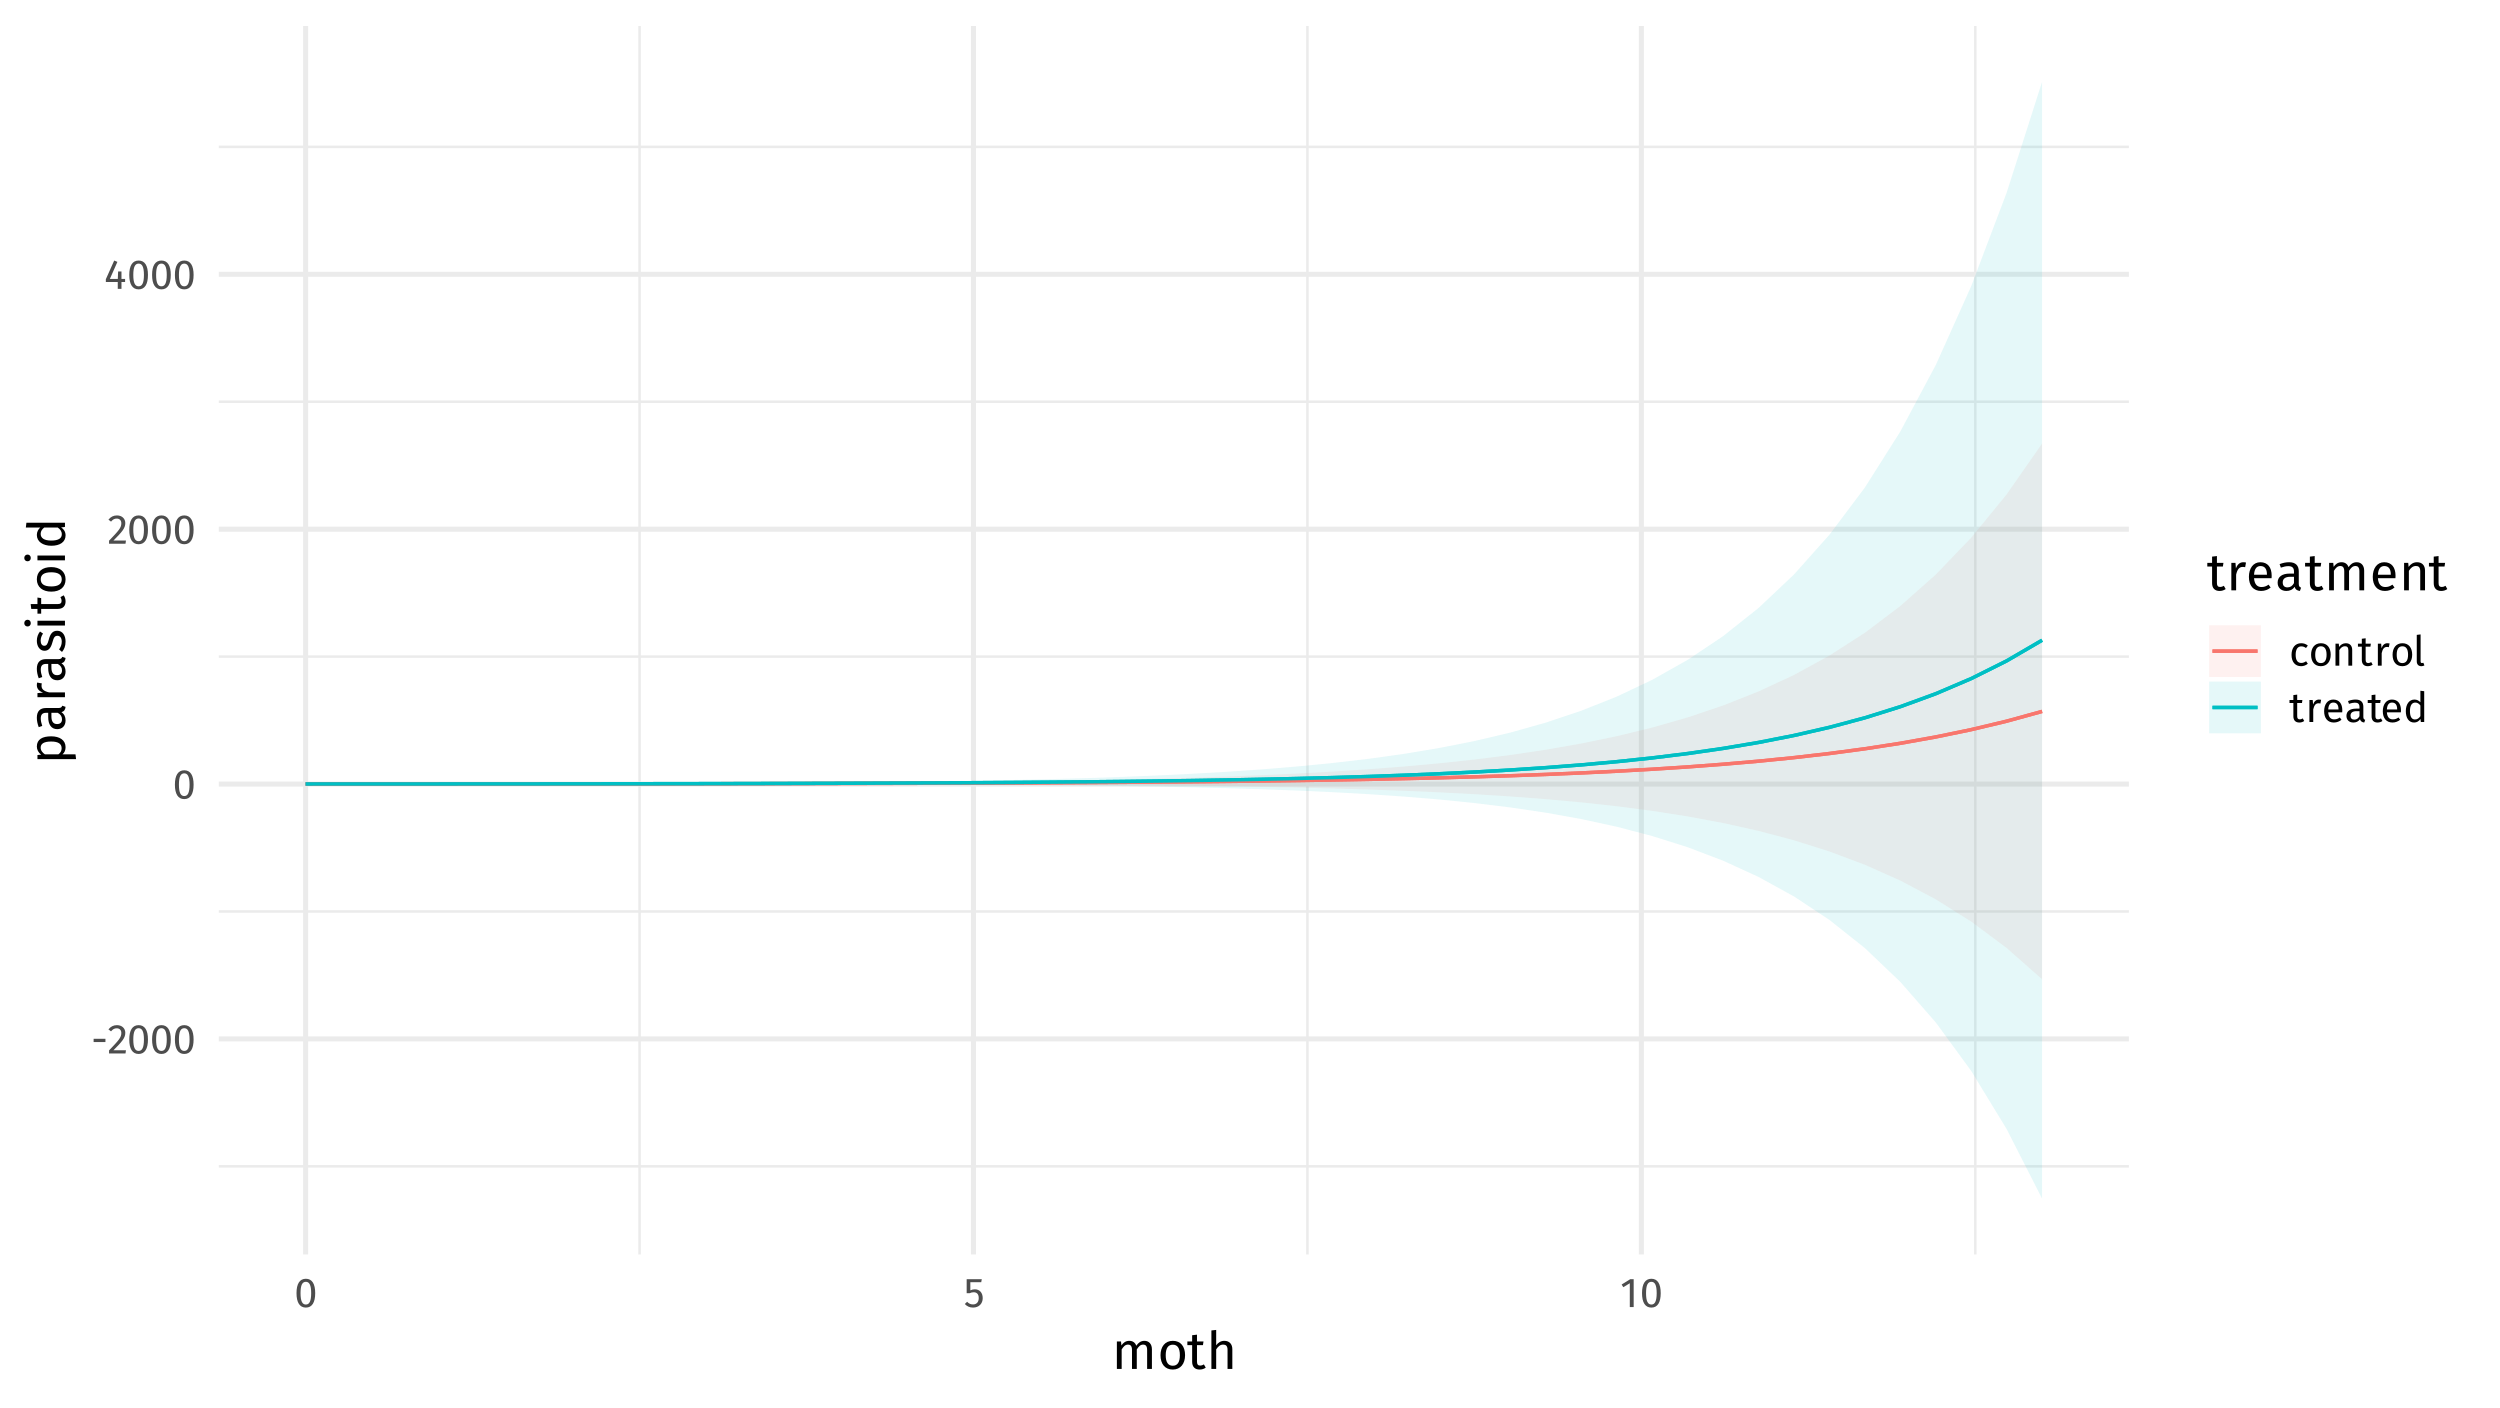 <?xml version="1.0" encoding="UTF-8"?>
<svg xmlns="http://www.w3.org/2000/svg" xmlns:xlink="http://www.w3.org/1999/xlink" width="767" height="432" viewBox="0 0 767 432">
<defs>
<g>
<g id="glyph-0-0">
<path d="M 6.953 -13.438 L 1.578 -13.438 L 1.578 4.484 L 6.953 4.484 Z M 6.25 -12.766 L 6.25 3.812 L 2.281 3.812 L 2.281 -12.766 Z M 4.141 -5.766 C 3.641 -5.766 2.953 -5.625 2.953 -5.266 C 2.953 -5.109 3.078 -4.984 3.266 -4.984 C 3.312 -4.984 3.359 -4.984 3.422 -5.016 C 3.641 -5.125 3.828 -5.156 4.094 -5.156 C 4.734 -5.156 4.875 -4.766 4.875 -4.281 C 4.875 -3.594 4.625 -3.344 3.719 -3.281 L 3.719 -2.219 C 3.719 -2.016 3.859 -1.906 4.031 -1.906 C 4.188 -1.906 4.344 -2.016 4.344 -2.219 L 4.344 -2.797 C 5.203 -2.922 5.562 -3.406 5.562 -4.297 C 5.562 -5.062 5.25 -5.766 4.141 -5.766 Z M 4.031 -1.531 C 3.781 -1.531 3.578 -1.344 3.578 -1.094 C 3.578 -0.812 3.781 -0.609 4.031 -0.609 C 4.281 -0.609 4.484 -0.812 4.484 -1.094 C 4.484 -1.344 4.281 -1.531 4.031 -1.531 Z M 4.031 -1.531 "/>
</g>
<g id="glyph-0-1">
<path d="M 0.766 -3.5 L 4.391 -3.5 L 4.391 -4.5 L 0.766 -4.5 Z M 0.766 -3.5 "/>
</g>
<g id="glyph-0-2">
<path d="M 2.922 -8.688 C 1.844 -8.688 1.016 -8.25 0.312 -7.391 L 1.109 -6.781 C 1.656 -7.438 2.141 -7.719 2.859 -7.719 C 3.688 -7.719 4.266 -7.188 4.266 -6.297 C 4.266 -4.906 3.516 -4.078 0.5 -0.938 L 0.5 0 L 5.547 0 L 5.688 -0.984 L 1.844 -0.984 C 4.469 -3.609 5.484 -4.75 5.484 -6.344 C 5.484 -7.672 4.484 -8.688 2.922 -8.688 Z M 2.922 -8.688 "/>
</g>
<g id="glyph-0-3">
<path d="M 3.578 -8.688 C 1.656 -8.688 0.703 -7.109 0.703 -4.281 C 0.703 -1.438 1.656 0.156 3.578 0.156 C 5.484 0.156 6.438 -1.438 6.438 -4.281 C 6.438 -7.109 5.484 -8.688 3.578 -8.688 Z M 3.578 -7.75 C 4.625 -7.75 5.203 -6.781 5.203 -4.281 C 5.203 -1.75 4.625 -0.781 3.578 -0.781 C 2.5 -0.781 1.938 -1.75 1.938 -4.281 C 1.938 -6.781 2.5 -7.75 3.578 -7.75 Z M 3.578 -7.75 "/>
</g>
<g id="glyph-0-4">
<path d="M 6.422 -3.047 L 5.312 -3.047 L 5.312 -5.344 L 4.281 -5.344 L 4.188 -3.047 L 1.75 -3.047 L 4.062 -8.281 L 3.078 -8.688 L 0.516 -2.953 L 0.516 -2.109 L 4.172 -2.109 L 4.172 0 L 5.312 0 L 5.312 -2.109 L 6.422 -2.109 Z M 6.422 -3.047 "/>
</g>
<g id="glyph-0-5">
<path d="M 5.547 -8.562 L 0.906 -8.562 L 0.906 -4.25 L 1.828 -4.25 C 2.234 -4.438 2.578 -4.547 3.047 -4.547 C 3.922 -4.547 4.609 -4.078 4.609 -2.766 C 4.609 -1.516 3.922 -0.812 2.859 -0.812 C 2.109 -0.812 1.562 -1.078 1.047 -1.625 L 0.328 -0.938 C 1 -0.25 1.781 0.156 2.859 0.156 C 4.641 0.156 5.828 -1.031 5.828 -2.734 C 5.828 -4.438 4.844 -5.453 3.406 -5.453 C 2.938 -5.453 2.484 -5.344 2.031 -5.125 L 2.031 -7.641 L 5.375 -7.641 Z M 5.547 -8.562 "/>
</g>
<g id="glyph-0-6">
<path d="M 4.141 -8.562 L 3.094 -8.562 L 0.453 -6.922 L 0.953 -6.094 L 2.953 -7.312 L 2.953 0 L 4.141 0 Z M 4.141 -8.562 "/>
</g>
<g id="glyph-0-7">
<path d="M 3.672 -6.891 C 1.844 -6.891 0.734 -5.469 0.734 -3.312 C 0.734 -1.141 1.859 0.156 3.672 0.156 C 4.453 0.156 5.125 -0.109 5.734 -0.594 L 5.203 -1.359 C 4.688 -1.031 4.281 -0.844 3.719 -0.844 C 2.656 -0.844 2 -1.578 2 -3.344 C 2 -5.094 2.656 -5.922 3.719 -5.922 C 4.281 -5.922 4.703 -5.766 5.172 -5.422 L 5.734 -6.172 C 5.109 -6.688 4.469 -6.891 3.672 -6.891 Z M 3.672 -6.891 "/>
</g>
<g id="glyph-0-8">
<path d="M 3.75 -6.891 C 1.828 -6.891 0.734 -5.453 0.734 -3.359 C 0.734 -1.234 1.812 0.156 3.734 0.156 C 5.641 0.156 6.75 -1.297 6.75 -3.375 C 6.75 -5.516 5.672 -6.891 3.75 -6.891 Z M 3.75 -5.953 C 4.859 -5.953 5.484 -5.125 5.484 -3.375 C 5.484 -1.609 4.859 -0.797 3.734 -0.797 C 2.609 -0.797 2 -1.609 2 -3.359 C 2 -5.125 2.625 -5.953 3.75 -5.953 Z M 3.75 -5.953 "/>
</g>
<g id="glyph-0-9">
<path d="M 4.391 -6.891 C 3.5 -6.891 2.797 -6.438 2.328 -5.75 L 2.234 -6.75 L 1.219 -6.75 L 1.219 0 L 2.391 0 L 2.391 -4.781 C 2.844 -5.5 3.359 -5.969 4.109 -5.969 C 4.766 -5.969 5.172 -5.688 5.172 -4.672 L 5.172 0 L 6.344 0 L 6.344 -4.844 C 6.344 -6.109 5.625 -6.891 4.391 -6.891 Z M 4.391 -6.891 "/>
</g>
<g id="glyph-0-10">
<path d="M 4.172 -1.109 C 3.844 -0.906 3.578 -0.812 3.281 -0.812 C 2.688 -0.812 2.469 -1.141 2.469 -1.812 L 2.469 -5.828 L 3.938 -5.828 L 4.062 -6.75 L 2.469 -6.75 L 2.469 -8.406 L 1.297 -8.266 L 1.297 -6.75 L 0.109 -6.75 L 0.109 -5.828 L 1.297 -5.828 L 1.297 -1.766 C 1.297 -0.516 1.969 0.156 3.109 0.156 C 3.688 0.156 4.172 0 4.625 -0.312 Z M 4.172 -1.109 "/>
</g>
<g id="glyph-0-11">
<path d="M 4.141 -6.891 C 3.328 -6.891 2.703 -6.391 2.344 -5.375 L 2.234 -6.75 L 1.219 -6.75 L 1.219 0 L 2.391 0 L 2.391 -3.859 C 2.672 -5.141 3.156 -5.75 4 -5.75 C 4.25 -5.75 4.391 -5.719 4.594 -5.672 L 4.812 -6.828 C 4.609 -6.875 4.359 -6.891 4.141 -6.891 Z M 4.141 -6.891 "/>
</g>
<g id="glyph-0-12">
<path d="M 2.562 0.156 C 2.906 0.156 3.234 0.062 3.5 -0.078 L 3.188 -0.891 C 3.062 -0.844 2.922 -0.812 2.75 -0.812 C 2.438 -0.812 2.328 -1 2.328 -1.359 L 2.328 -9.594 L 1.156 -9.453 L 1.156 -1.328 C 1.156 -0.375 1.703 0.156 2.562 0.156 Z M 2.562 0.156 "/>
</g>
<g id="glyph-0-13">
<path d="M 6.312 -3.578 C 6.312 -5.625 5.344 -6.891 3.531 -6.891 C 1.797 -6.891 0.734 -5.406 0.734 -3.297 C 0.734 -1.172 1.828 0.156 3.719 0.156 C 4.641 0.156 5.406 -0.172 6.062 -0.688 L 5.547 -1.391 C 4.969 -0.984 4.469 -0.812 3.797 -0.812 C 2.828 -0.812 2.094 -1.406 1.984 -2.969 L 6.281 -2.969 C 6.297 -3.125 6.312 -3.344 6.312 -3.578 Z M 5.141 -3.844 L 1.984 -3.844 C 2.078 -5.344 2.656 -5.969 3.562 -5.969 C 4.625 -5.969 5.141 -5.234 5.141 -3.922 Z M 5.141 -3.844 "/>
</g>
<g id="glyph-0-14">
<path d="M 5.766 -1.578 L 5.766 -4.656 C 5.766 -6.062 5.016 -6.891 3.391 -6.891 C 2.641 -6.891 1.891 -6.75 1.062 -6.438 L 1.359 -5.578 C 2.047 -5.812 2.672 -5.938 3.172 -5.938 C 4.109 -5.938 4.578 -5.578 4.578 -4.609 L 4.578 -4.109 L 3.547 -4.109 C 1.656 -4.109 0.578 -3.328 0.578 -1.875 C 0.578 -0.672 1.375 0.156 2.719 0.156 C 3.547 0.156 4.266 -0.156 4.734 -0.859 C 4.938 -0.188 5.375 0.078 6.047 0.156 L 6.328 -0.672 C 5.969 -0.797 5.766 -0.984 5.766 -1.578 Z M 3 -0.734 C 2.234 -0.734 1.828 -1.156 1.828 -1.938 C 1.828 -2.859 2.453 -3.328 3.703 -3.328 L 4.578 -3.328 L 4.578 -1.781 C 4.203 -1.078 3.688 -0.734 3 -0.734 Z M 3 -0.734 "/>
</g>
<g id="glyph-0-15">
<path d="M 5.266 -9.594 L 5.266 -6.062 C 4.812 -6.547 4.234 -6.891 3.438 -6.891 C 1.797 -6.891 0.797 -5.406 0.797 -3.344 C 0.797 -1.234 1.703 0.156 3.344 0.156 C 4.172 0.156 4.844 -0.25 5.281 -0.938 L 5.406 0 L 6.438 0 L 6.438 -9.453 Z M 3.594 -0.781 C 2.625 -0.781 2.062 -1.594 2.062 -3.359 C 2.062 -5.125 2.688 -5.969 3.703 -5.969 C 4.359 -5.969 4.844 -5.625 5.266 -5.078 L 5.266 -1.781 C 4.812 -1.156 4.344 -0.781 3.594 -0.781 Z M 3.594 -0.781 "/>
</g>
<g id="glyph-1-0">
<path d="M 8.688 -16.797 L 1.969 -16.797 L 1.969 5.594 L 8.688 5.594 Z M 7.828 -15.969 L 7.828 4.766 L 2.844 4.766 L 2.844 -15.969 Z M 5.188 -7.219 C 4.562 -7.219 3.703 -7.031 3.703 -6.594 C 3.703 -6.391 3.844 -6.219 4.078 -6.219 C 4.141 -6.219 4.203 -6.234 4.281 -6.266 C 4.562 -6.406 4.781 -6.453 5.125 -6.453 C 5.922 -6.453 6.094 -5.969 6.094 -5.344 C 6.094 -4.5 5.797 -4.172 4.641 -4.109 L 4.641 -2.766 C 4.641 -2.531 4.828 -2.391 5.047 -2.391 C 5.234 -2.391 5.438 -2.531 5.438 -2.766 L 5.438 -3.484 C 6.516 -3.641 6.953 -4.25 6.953 -5.375 C 6.953 -6.344 6.562 -7.219 5.188 -7.219 Z M 5.047 -1.922 C 4.719 -1.922 4.484 -1.688 4.484 -1.359 C 4.484 -1.031 4.719 -0.766 5.047 -0.766 C 5.359 -0.766 5.594 -1.031 5.594 -1.359 C 5.594 -1.688 5.359 -1.922 5.047 -1.922 Z M 5.047 -1.922 "/>
</g>
<g id="glyph-1-1">
<path d="M 9.984 -8.625 C 8.844 -8.625 8.078 -8.016 7.469 -7.109 C 7.156 -8.062 6.391 -8.625 5.344 -8.625 C 4.234 -8.625 3.469 -8.047 2.906 -7.203 L 2.781 -8.438 L 1.516 -8.438 L 1.516 0 L 2.984 0 L 2.984 -5.984 C 3.547 -6.875 4.062 -7.469 4.969 -7.469 C 5.609 -7.469 6.156 -7.109 6.156 -5.844 L 6.156 0 L 7.625 0 L 7.625 -5.984 C 8.203 -6.875 8.703 -7.469 9.609 -7.469 C 10.25 -7.469 10.797 -7.109 10.797 -5.844 L 10.797 0 L 12.266 0 L 12.266 -6.047 C 12.266 -7.625 11.359 -8.625 9.984 -8.625 Z M 9.984 -8.625 "/>
</g>
<g id="glyph-1-2">
<path d="M 4.688 -8.625 C 2.281 -8.625 0.906 -6.812 0.906 -4.203 C 0.906 -1.531 2.266 0.188 4.672 0.188 C 7.062 0.188 8.438 -1.609 8.438 -4.219 C 8.438 -6.891 7.094 -8.625 4.688 -8.625 Z M 4.688 -7.438 C 6.078 -7.438 6.844 -6.422 6.844 -4.219 C 6.844 -2.016 6.078 -0.984 4.672 -0.984 C 3.266 -0.984 2.5 -2.016 2.5 -4.203 C 2.5 -6.422 3.281 -7.438 4.688 -7.438 Z M 4.688 -7.438 "/>
</g>
<g id="glyph-1-3">
<path d="M 5.219 -1.391 C 4.797 -1.141 4.469 -1.031 4.094 -1.031 C 3.359 -1.031 3.094 -1.422 3.094 -2.266 L 3.094 -7.297 L 4.922 -7.297 L 5.094 -8.438 L 3.094 -8.438 L 3.094 -10.516 L 1.609 -10.344 L 1.609 -8.438 L 0.141 -8.438 L 0.141 -7.297 L 1.609 -7.297 L 1.609 -2.203 C 1.609 -0.641 2.469 0.188 3.891 0.188 C 4.609 0.188 5.219 0 5.781 -0.391 Z M 5.219 -1.391 "/>
</g>
<g id="glyph-1-4">
<path d="M 5.484 -8.625 C 4.438 -8.625 3.594 -8.094 2.984 -7.266 L 2.984 -11.969 L 1.516 -11.812 L 1.516 0 L 2.984 0 L 2.984 -6 C 3.547 -6.875 4.203 -7.469 5.125 -7.469 C 5.922 -7.469 6.469 -7.109 6.469 -5.844 L 6.469 0 L 7.938 0 L 7.938 -6.047 C 7.938 -7.625 7.031 -8.625 5.484 -8.625 Z M 5.484 -8.625 "/>
</g>
<g id="glyph-1-5">
<path d="M 5.188 -8.625 C 4.156 -8.625 3.375 -7.984 2.922 -6.719 L 2.781 -8.438 L 1.516 -8.438 L 1.516 0 L 2.984 0 L 2.984 -4.812 C 3.344 -6.438 3.953 -7.188 5.016 -7.188 C 5.312 -7.188 5.484 -7.156 5.75 -7.094 L 6.016 -8.531 C 5.766 -8.594 5.453 -8.625 5.188 -8.625 Z M 5.188 -8.625 "/>
</g>
<g id="glyph-1-6">
<path d="M 7.891 -4.469 C 7.891 -7.047 6.688 -8.625 4.422 -8.625 C 2.234 -8.625 0.906 -6.75 0.906 -4.125 C 0.906 -1.453 2.281 0.188 4.641 0.188 C 5.812 0.188 6.75 -0.203 7.578 -0.859 L 6.938 -1.75 C 6.203 -1.234 5.578 -1.016 4.75 -1.016 C 3.531 -1.016 2.625 -1.766 2.484 -3.719 L 7.859 -3.719 C 7.875 -3.906 7.891 -4.172 7.891 -4.469 Z M 6.438 -4.797 L 2.484 -4.797 C 2.594 -6.672 3.328 -7.453 4.453 -7.453 C 5.781 -7.453 6.438 -6.547 6.438 -4.891 Z M 6.438 -4.797 "/>
</g>
<g id="glyph-1-7">
<path d="M 7.203 -1.969 L 7.203 -5.828 C 7.203 -7.578 6.266 -8.625 4.234 -8.625 C 3.297 -8.625 2.375 -8.438 1.328 -8.047 L 1.703 -6.969 C 2.562 -7.266 3.344 -7.422 3.969 -7.422 C 5.141 -7.422 5.734 -6.969 5.734 -5.766 L 5.734 -5.141 L 4.438 -5.141 C 2.078 -5.141 0.719 -4.156 0.719 -2.359 C 0.719 -0.844 1.734 0.188 3.406 0.188 C 4.438 0.188 5.328 -0.188 5.922 -1.078 C 6.172 -0.234 6.719 0.094 7.562 0.188 L 7.906 -0.828 C 7.469 -0.984 7.203 -1.234 7.203 -1.969 Z M 3.75 -0.906 C 2.781 -0.906 2.281 -1.438 2.281 -2.438 C 2.281 -3.578 3.078 -4.156 4.625 -4.156 L 5.734 -4.156 L 5.734 -2.219 C 5.25 -1.344 4.609 -0.906 3.75 -0.906 Z M 3.75 -0.906 "/>
</g>
<g id="glyph-1-8">
<path d="M 5.484 -8.625 C 4.391 -8.625 3.484 -8.047 2.906 -7.188 L 2.781 -8.438 L 1.516 -8.438 L 1.516 0 L 2.984 0 L 2.984 -5.984 C 3.547 -6.875 4.188 -7.469 5.141 -7.469 C 5.953 -7.469 6.469 -7.109 6.469 -5.844 L 6.469 0 L 7.938 0 L 7.938 -6.047 C 7.938 -7.641 7.047 -8.625 5.484 -8.625 Z M 5.484 -8.625 "/>
</g>
<g id="glyph-2-0">
<path d="M -16.797 -8.688 L -16.797 -1.969 L 5.594 -1.969 L 5.594 -8.688 Z M -15.969 -7.828 L 4.766 -7.828 L 4.766 -2.844 L -15.969 -2.844 Z M -7.219 -5.188 C -7.219 -4.562 -7.031 -3.703 -6.594 -3.703 C -6.391 -3.703 -6.219 -3.844 -6.219 -4.078 C -6.219 -4.141 -6.234 -4.203 -6.266 -4.281 C -6.406 -4.562 -6.453 -4.781 -6.453 -5.125 C -6.453 -5.922 -5.969 -6.094 -5.344 -6.094 C -4.5 -6.094 -4.172 -5.797 -4.109 -4.641 L -2.766 -4.641 C -2.531 -4.641 -2.391 -4.828 -2.391 -5.047 C -2.391 -5.234 -2.531 -5.438 -2.766 -5.438 L -3.484 -5.438 C -3.641 -6.516 -4.25 -6.953 -5.375 -6.953 C -6.344 -6.953 -7.219 -6.562 -7.219 -5.188 Z M -1.922 -5.047 C -1.922 -4.719 -1.688 -4.484 -1.359 -4.484 C -1.031 -4.484 -0.766 -4.719 -0.766 -5.047 C -0.766 -5.359 -1.031 -5.594 -1.359 -5.594 C -1.688 -5.594 -1.922 -5.359 -1.922 -5.047 Z M -1.922 -5.047 "/>
</g>
<g id="glyph-2-1">
<path d="M -8.625 -5.391 C -8.625 -4.438 -8.156 -3.516 -7.297 -2.891 L -8.438 -2.781 L -8.438 -1.516 L 3.406 -1.516 L 3.234 -2.984 L -0.766 -2.984 C -0.109 -3.531 0.188 -4.281 0.188 -5.203 C 0.188 -7.375 -1.656 -8.516 -4.219 -8.516 C -6.875 -8.516 -8.625 -7.625 -8.625 -5.391 Z M -1.016 -4.844 C -1.016 -4.078 -1.375 -3.422 -2.031 -2.984 L -6.141 -2.984 C -6.812 -3.438 -7.453 -4.125 -7.453 -5.031 C -7.453 -6.281 -6.422 -6.922 -4.219 -6.922 C -2.016 -6.922 -1.016 -6.188 -1.016 -4.844 Z M -1.016 -4.844 "/>
</g>
<g id="glyph-2-2">
<path d="M -1.969 -7.203 L -5.828 -7.203 C -7.578 -7.203 -8.625 -6.266 -8.625 -4.234 C -8.625 -3.297 -8.438 -2.375 -8.047 -1.328 L -6.969 -1.703 C -7.266 -2.562 -7.422 -3.344 -7.422 -3.969 C -7.422 -5.141 -6.969 -5.734 -5.766 -5.734 L -5.141 -5.734 L -5.141 -4.438 C -5.141 -2.078 -4.156 -0.719 -2.359 -0.719 C -0.844 -0.719 0.188 -1.734 0.188 -3.406 C 0.188 -4.438 -0.188 -5.328 -1.078 -5.922 C -0.234 -6.172 0.094 -6.719 0.188 -7.562 L -0.828 -7.906 C -0.984 -7.469 -1.234 -7.203 -1.969 -7.203 Z M -0.906 -3.75 C -0.906 -2.781 -1.438 -2.281 -2.438 -2.281 C -3.578 -2.281 -4.156 -3.078 -4.156 -4.625 L -4.156 -5.734 L -2.219 -5.734 C -1.344 -5.25 -0.906 -4.609 -0.906 -3.75 Z M -0.906 -3.75 "/>
</g>
<g id="glyph-2-3">
<path d="M -8.625 -5.188 C -8.625 -4.156 -7.984 -3.375 -6.719 -2.922 L -8.438 -2.781 L -8.438 -1.516 L 0 -1.516 L 0 -2.984 L -4.812 -2.984 C -6.438 -3.344 -7.188 -3.953 -7.188 -5.016 C -7.188 -5.312 -7.156 -5.484 -7.094 -5.75 L -8.531 -6.016 C -8.594 -5.766 -8.625 -5.453 -8.625 -5.188 Z M -8.625 -5.188 "/>
</g>
<g id="glyph-2-4">
<path d="M -8.625 -3.812 C -8.625 -2.062 -7.641 -0.766 -6.297 -0.766 C -5.125 -0.766 -4.344 -1.484 -3.859 -3.312 C -3.422 -4.938 -3.109 -5.359 -2.266 -5.359 C -1.469 -5.359 -0.984 -4.656 -0.984 -3.547 C -0.984 -2.641 -1.297 -1.859 -1.812 -1.188 L -0.906 -0.406 C -0.266 -1.141 0.188 -2.156 0.188 -3.578 C 0.188 -5.297 -0.609 -6.906 -2.375 -6.906 C -3.844 -6.906 -4.547 -5.891 -4.984 -4.109 C -5.344 -2.75 -5.656 -2.297 -6.359 -2.297 C -7.031 -2.297 -7.453 -2.891 -7.453 -3.859 C -7.453 -4.641 -7.219 -5.297 -6.734 -6.047 L -7.656 -6.672 C -8.266 -5.875 -8.625 -4.984 -8.625 -3.812 Z M -8.625 -3.812 "/>
</g>
<g id="glyph-2-5">
<path d="M -12.484 -2.234 C -12.484 -1.625 -12.047 -1.219 -11.469 -1.219 C -10.906 -1.219 -10.484 -1.625 -10.484 -2.234 C -10.484 -2.859 -10.906 -3.281 -11.469 -3.281 C -12.047 -3.281 -12.484 -2.859 -12.484 -2.234 Z M -8.438 -2.984 L -8.438 -1.516 L 0 -1.516 L 0 -2.984 Z M -8.438 -2.984 "/>
</g>
<g id="glyph-2-6">
<path d="M -1.391 -5.219 C -1.141 -4.797 -1.031 -4.469 -1.031 -4.094 C -1.031 -3.359 -1.422 -3.094 -2.266 -3.094 L -7.297 -3.094 L -7.297 -4.922 L -8.438 -5.094 L -8.438 -3.094 L -10.516 -3.094 L -10.344 -1.609 L -8.438 -1.609 L -8.438 -0.141 L -7.297 -0.141 L -7.297 -1.609 L -2.203 -1.609 C -0.641 -1.609 0.188 -2.469 0.188 -3.891 C 0.188 -4.609 0 -5.219 -0.391 -5.781 Z M -1.391 -5.219 "/>
</g>
<g id="glyph-2-7">
<path d="M -8.625 -4.688 C -8.625 -2.281 -6.812 -0.906 -4.203 -0.906 C -1.531 -0.906 0.188 -2.266 0.188 -4.672 C 0.188 -7.062 -1.609 -8.438 -4.219 -8.438 C -6.891 -8.438 -8.625 -7.094 -8.625 -4.688 Z M -7.438 -4.688 C -7.438 -6.078 -6.422 -6.844 -4.219 -6.844 C -2.016 -6.844 -0.984 -6.078 -0.984 -4.672 C -0.984 -3.266 -2.016 -2.5 -4.203 -2.5 C -6.422 -2.5 -7.438 -3.281 -7.438 -4.688 Z M -7.438 -4.688 "/>
</g>
<g id="glyph-2-8">
<path d="M -12 -6.578 L -7.578 -6.578 C -8.172 -6.016 -8.625 -5.297 -8.625 -4.297 C -8.625 -2.234 -6.75 -0.984 -4.172 -0.984 C -1.547 -0.984 0.188 -2.125 0.188 -4.172 C 0.188 -5.219 -0.312 -6.062 -1.172 -6.609 L 0 -6.75 L 0 -8.047 L -11.828 -8.047 Z M -0.969 -4.5 C -0.969 -3.281 -1.984 -2.578 -4.203 -2.578 C -6.406 -2.578 -7.453 -3.359 -7.453 -4.625 C -7.453 -5.453 -7.031 -6.047 -6.359 -6.578 L -2.219 -6.578 C -1.438 -6.016 -0.969 -5.438 -0.969 -4.5 Z M -0.969 -4.5 "/>
</g>
</g>
<clipPath id="clip-0">
<path clip-rule="nonzero" d="M 67.129 357 L 653.148 357 L 653.148 359 L 67.129 359 Z M 67.129 357 "/>
</clipPath>
<clipPath id="clip-1">
<path clip-rule="nonzero" d="M 67.129 279 L 653.148 279 L 653.148 281 L 67.129 281 Z M 67.129 279 "/>
</clipPath>
<clipPath id="clip-2">
<path clip-rule="nonzero" d="M 67.129 201 L 653.148 201 L 653.148 202 L 67.129 202 Z M 67.129 201 "/>
</clipPath>
<clipPath id="clip-3">
<path clip-rule="nonzero" d="M 67.129 122 L 653.148 122 L 653.148 124 L 67.129 124 Z M 67.129 122 "/>
</clipPath>
<clipPath id="clip-4">
<path clip-rule="nonzero" d="M 67.129 44 L 653.148 44 L 653.148 46 L 67.129 46 Z M 67.129 44 "/>
</clipPath>
<clipPath id="clip-5">
<path clip-rule="nonzero" d="M 195 7.969 L 197 7.969 L 197 384.871 L 195 384.871 Z M 195 7.969 "/>
</clipPath>
<clipPath id="clip-6">
<path clip-rule="nonzero" d="M 400 7.969 L 402 7.969 L 402 384.871 L 400 384.871 Z M 400 7.969 "/>
</clipPath>
<clipPath id="clip-7">
<path clip-rule="nonzero" d="M 605 7.969 L 607 7.969 L 607 384.871 L 605 384.871 Z M 605 7.969 "/>
</clipPath>
<clipPath id="clip-8">
<path clip-rule="nonzero" d="M 67.129 317 L 653.148 317 L 653.148 320 L 67.129 320 Z M 67.129 317 "/>
</clipPath>
<clipPath id="clip-9">
<path clip-rule="nonzero" d="M 67.129 239 L 653.148 239 L 653.148 242 L 67.129 242 Z M 67.129 239 "/>
</clipPath>
<clipPath id="clip-10">
<path clip-rule="nonzero" d="M 67.129 161 L 653.148 161 L 653.148 164 L 67.129 164 Z M 67.129 161 "/>
</clipPath>
<clipPath id="clip-11">
<path clip-rule="nonzero" d="M 67.129 83 L 653.148 83 L 653.148 85 L 67.129 85 Z M 67.129 83 "/>
</clipPath>
<clipPath id="clip-12">
<path clip-rule="nonzero" d="M 92 7.969 L 95 7.969 L 95 384.871 L 92 384.871 Z M 92 7.969 "/>
</clipPath>
<clipPath id="clip-13">
<path clip-rule="nonzero" d="M 297 7.969 L 300 7.969 L 300 384.871 L 297 384.871 Z M 297 7.969 "/>
</clipPath>
<clipPath id="clip-14">
<path clip-rule="nonzero" d="M 502 7.969 L 505 7.969 L 505 384.871 L 502 384.871 Z M 502 7.969 "/>
</clipPath>
</defs>
<rect x="-76.7" y="-43.2" width="920.4" height="518.4" fill="rgb(100%, 100%, 100%)" fill-opacity="1"/>
<g clip-path="url(#clip-0)">
<path fill="none" stroke-width="0.776" stroke-linecap="butt" stroke-linejoin="round" stroke="rgb(92.157%, 92.157%, 92.157%)" stroke-opacity="1" stroke-miterlimit="10" d="M 67.129 357.832 L 653.148 357.832 "/>
</g>
<g clip-path="url(#clip-1)">
<path fill="none" stroke-width="0.776" stroke-linecap="butt" stroke-linejoin="round" stroke="rgb(92.157%, 92.157%, 92.157%)" stroke-opacity="1" stroke-miterlimit="10" d="M 67.129 279.641 L 653.148 279.641 "/>
</g>
<g clip-path="url(#clip-2)">
<path fill="none" stroke-width="0.776" stroke-linecap="butt" stroke-linejoin="round" stroke="rgb(92.157%, 92.157%, 92.157%)" stroke-opacity="1" stroke-miterlimit="10" d="M 67.129 201.445 L 653.148 201.445 "/>
</g>
<g clip-path="url(#clip-3)">
<path fill="none" stroke-width="0.776" stroke-linecap="butt" stroke-linejoin="round" stroke="rgb(92.157%, 92.157%, 92.157%)" stroke-opacity="1" stroke-miterlimit="10" d="M 67.129 123.254 L 653.148 123.254 "/>
</g>
<g clip-path="url(#clip-4)">
<path fill="none" stroke-width="0.776" stroke-linecap="butt" stroke-linejoin="round" stroke="rgb(92.157%, 92.157%, 92.157%)" stroke-opacity="1" stroke-miterlimit="10" d="M 67.129 45.059 L 653.148 45.059 "/>
</g>
<g clip-path="url(#clip-5)">
<path fill="none" stroke-width="0.776" stroke-linecap="butt" stroke-linejoin="round" stroke="rgb(92.157%, 92.157%, 92.157%)" stroke-opacity="1" stroke-miterlimit="10" d="M 196.219 384.871 L 196.219 7.969 "/>
</g>
<g clip-path="url(#clip-6)">
<path fill="none" stroke-width="0.776" stroke-linecap="butt" stroke-linejoin="round" stroke="rgb(92.157%, 92.157%, 92.157%)" stroke-opacity="1" stroke-miterlimit="10" d="M 401.121 384.871 L 401.121 7.969 "/>
</g>
<g clip-path="url(#clip-7)">
<path fill="none" stroke-width="0.776" stroke-linecap="butt" stroke-linejoin="round" stroke="rgb(92.157%, 92.157%, 92.157%)" stroke-opacity="1" stroke-miterlimit="10" d="M 606.023 384.871 L 606.023 7.969 "/>
</g>
<g clip-path="url(#clip-8)">
<path fill="none" stroke-width="1.552" stroke-linecap="butt" stroke-linejoin="round" stroke="rgb(92.157%, 92.157%, 92.157%)" stroke-opacity="1" stroke-miterlimit="10" d="M 67.129 318.734 L 653.148 318.734 "/>
</g>
<g clip-path="url(#clip-9)">
<path fill="none" stroke-width="1.552" stroke-linecap="butt" stroke-linejoin="round" stroke="rgb(92.157%, 92.157%, 92.157%)" stroke-opacity="1" stroke-miterlimit="10" d="M 67.129 240.543 L 653.148 240.543 "/>
</g>
<g clip-path="url(#clip-10)">
<path fill="none" stroke-width="1.552" stroke-linecap="butt" stroke-linejoin="round" stroke="rgb(92.157%, 92.157%, 92.157%)" stroke-opacity="1" stroke-miterlimit="10" d="M 67.129 162.352 L 653.148 162.352 "/>
</g>
<g clip-path="url(#clip-11)">
<path fill="none" stroke-width="1.552" stroke-linecap="butt" stroke-linejoin="round" stroke="rgb(92.157%, 92.157%, 92.157%)" stroke-opacity="1" stroke-miterlimit="10" d="M 67.129 84.156 L 653.148 84.156 "/>
</g>
<g clip-path="url(#clip-12)">
<path fill="none" stroke-width="1.552" stroke-linecap="butt" stroke-linejoin="round" stroke="rgb(92.157%, 92.157%, 92.157%)" stroke-opacity="1" stroke-miterlimit="10" d="M 93.766 384.871 L 93.766 7.969 "/>
</g>
<g clip-path="url(#clip-13)">
<path fill="none" stroke-width="1.552" stroke-linecap="butt" stroke-linejoin="round" stroke="rgb(92.157%, 92.157%, 92.157%)" stroke-opacity="1" stroke-miterlimit="10" d="M 298.668 384.871 L 298.668 7.969 "/>
</g>
<g clip-path="url(#clip-14)">
<path fill="none" stroke-width="1.552" stroke-linecap="butt" stroke-linejoin="round" stroke="rgb(92.157%, 92.157%, 92.157%)" stroke-opacity="1" stroke-miterlimit="10" d="M 503.57 384.871 L 503.57 7.969 "/>
</g>
<path fill-rule="nonzero" fill="rgb(97.255%, 46.275%, 42.745%)" fill-opacity="0.102" d="M 93.766 240.516 L 104.637 240.512 L 115.512 240.508 L 126.383 240.504 L 137.254 240.496 L 148.129 240.488 L 159 240.48 L 169.871 240.469 L 180.746 240.453 L 202.488 240.414 L 213.363 240.387 L 235.105 240.316 L 245.98 240.27 L 256.852 240.215 L 267.723 240.148 L 278.598 240.07 L 289.469 239.977 L 300.34 239.867 L 311.215 239.734 L 322.086 239.582 L 332.957 239.395 L 343.832 239.176 L 354.703 238.918 L 365.574 238.609 L 376.449 238.246 L 387.32 237.816 L 398.191 237.305 L 409.066 236.707 L 419.938 235.996 L 430.809 235.156 L 441.684 234.168 L 452.555 233.004 L 463.426 231.629 L 474.297 230.008 L 485.172 228.102 L 496.043 225.855 L 506.914 223.211 L 517.789 220.098 L 528.66 216.438 L 539.531 212.133 L 550.406 207.07 L 561.277 201.121 L 572.148 194.133 L 583.023 185.922 L 593.895 176.277 L 604.766 164.961 L 615.641 151.672 L 626.512 136.082 L 626.512 300.438 L 615.641 290.844 L 604.766 282.742 L 593.895 275.914 L 583.023 270.16 L 572.148 265.312 L 561.277 261.234 L 550.406 257.805 L 539.531 254.922 L 528.66 252.504 L 517.789 250.477 L 506.914 248.777 L 496.043 247.355 L 485.172 246.168 L 474.297 245.18 L 463.426 244.352 L 452.555 243.664 L 441.684 243.094 L 430.809 242.617 L 419.938 242.227 L 409.066 241.902 L 398.191 241.633 L 387.32 241.414 L 376.449 241.234 L 365.574 241.086 L 354.703 240.965 L 343.832 240.867 L 332.957 240.789 L 322.086 240.727 L 311.215 240.676 L 300.34 240.633 L 289.469 240.602 L 278.598 240.578 L 267.723 240.559 L 256.852 240.543 L 245.98 240.531 L 235.105 240.523 L 213.363 240.516 L 202.488 240.516 L 191.617 240.512 L 180.746 240.516 L 159 240.516 L 148.129 240.52 L 137.254 240.52 L 115.512 240.527 L 104.637 240.531 L 93.766 240.531 Z M 93.766 240.516 "/>
<path fill-rule="nonzero" fill="rgb(0%, 74.902%, 76.863%)" fill-opacity="0.102" d="M 93.766 240.516 L 104.637 240.508 L 115.512 240.504 L 137.254 240.488 L 148.129 240.477 L 159 240.461 L 169.871 240.441 L 180.746 240.418 L 191.617 240.395 L 202.488 240.359 L 213.363 240.32 L 224.234 240.27 L 235.105 240.215 L 245.98 240.145 L 256.852 240.059 L 267.723 239.957 L 278.598 239.832 L 289.469 239.684 L 300.34 239.508 L 311.215 239.293 L 322.086 239.039 L 332.957 238.734 L 343.832 238.367 L 354.703 237.93 L 365.574 237.402 L 376.449 236.777 L 387.32 236.027 L 398.191 235.133 L 409.066 234.066 L 419.938 232.793 L 430.809 231.273 L 441.684 229.461 L 452.555 227.305 L 463.426 224.738 L 474.297 221.68 L 485.172 218.039 L 496.043 213.707 L 506.914 208.559 L 517.789 202.434 L 528.66 195.156 L 539.531 186.512 L 550.406 176.238 L 561.277 164.043 L 572.148 149.562 L 583.023 132.379 L 593.895 111.988 L 604.766 87.801 L 615.641 59.113 L 626.512 25.102 L 626.512 367.738 L 615.641 346.402 L 604.766 328.57 L 593.895 313.68 L 583.023 301.25 L 572.148 290.883 L 561.277 282.238 L 550.406 275.043 L 539.531 269.051 L 528.66 264.07 L 517.789 259.934 L 506.914 256.5 L 496.043 253.652 L 485.172 251.293 L 474.297 249.34 L 463.426 247.73 L 452.555 246.398 L 441.684 245.301 L 430.809 244.398 L 419.938 243.656 L 409.066 243.051 L 398.191 242.555 L 387.32 242.148 L 376.449 241.816 L 365.574 241.547 L 354.703 241.328 L 343.832 241.152 L 332.957 241.012 L 322.086 240.898 L 311.215 240.809 L 300.34 240.738 L 289.469 240.68 L 278.598 240.637 L 267.723 240.602 L 256.852 240.574 L 245.98 240.555 L 235.105 240.539 L 213.363 240.523 L 202.488 240.516 L 191.617 240.516 L 180.746 240.512 L 159 240.512 L 148.129 240.516 L 137.254 240.516 L 115.512 240.523 L 104.637 240.523 L 93.766 240.527 Z M 93.766 240.516 "/>
<path fill="none" stroke-width="1.067" stroke-linecap="butt" stroke-linejoin="round" stroke="rgb(97.255%, 46.275%, 42.745%)" stroke-opacity="1" stroke-miterlimit="10" d="M 93.766 240.523 L 104.637 240.52 L 115.512 240.52 L 126.383 240.516 L 137.254 240.508 L 148.129 240.504 L 159 240.5 L 169.871 240.492 L 180.746 240.484 L 191.617 240.473 L 202.488 240.465 L 213.363 240.449 L 224.234 240.438 L 235.105 240.422 L 245.98 240.402 L 256.852 240.379 L 267.723 240.352 L 278.598 240.324 L 289.469 240.289 L 300.34 240.25 L 311.215 240.207 L 322.086 240.152 L 332.957 240.094 L 343.832 240.023 L 354.703 239.941 L 365.574 239.848 L 376.449 239.738 L 387.32 239.613 L 398.191 239.469 L 409.066 239.305 L 419.938 239.109 L 430.809 238.887 L 441.684 238.633 L 452.555 238.332 L 463.426 237.992 L 474.297 237.594 L 485.172 237.137 L 496.043 236.605 L 506.914 235.996 L 517.789 235.289 L 528.66 234.469 L 539.531 233.527 L 550.406 232.438 L 561.277 231.176 L 572.148 229.723 L 583.023 228.039 L 593.895 226.098 L 604.766 223.852 L 615.641 221.258 L 626.512 218.262 "/>
<path fill="none" stroke-width="1.067" stroke-linecap="butt" stroke-linejoin="round" stroke="rgb(0%, 74.902%, 76.863%)" stroke-opacity="1" stroke-miterlimit="10" d="M 93.766 240.52 L 104.637 240.516 L 115.512 240.512 L 126.383 240.508 L 137.254 240.5 L 148.129 240.496 L 159 240.488 L 169.871 240.477 L 180.746 240.465 L 191.617 240.453 L 202.488 240.438 L 213.363 240.422 L 224.234 240.402 L 235.105 240.375 L 245.98 240.348 L 256.852 240.316 L 267.723 240.277 L 278.598 240.234 L 289.469 240.184 L 300.34 240.121 L 311.215 240.051 L 322.086 239.969 L 332.957 239.871 L 343.832 239.762 L 354.703 239.629 L 365.574 239.477 L 376.449 239.297 L 387.32 239.086 L 398.191 238.844 L 409.066 238.559 L 419.938 238.227 L 430.809 237.836 L 441.684 237.383 L 452.555 236.852 L 463.426 236.234 L 474.297 235.508 L 485.172 234.664 L 496.043 233.68 L 506.914 232.527 L 517.789 231.184 L 528.66 229.613 L 539.531 227.781 L 550.406 225.641 L 561.277 223.141 L 572.148 220.223 L 583.023 216.812 L 593.895 212.832 L 604.766 208.188 L 615.641 202.758 L 626.512 196.422 "/>
<path fill="none" stroke-width="1.067" stroke-linecap="butt" stroke-linejoin="round" stroke="rgb(97.255%, 46.275%, 42.745%)" stroke-opacity="1" stroke-miterlimit="10" d="M 93.766 240.523 L 104.637 240.52 L 115.512 240.52 L 126.383 240.516 L 137.254 240.508 L 148.129 240.504 L 159 240.5 L 169.871 240.492 L 180.746 240.484 L 191.617 240.473 L 202.488 240.465 L 213.363 240.449 L 224.234 240.438 L 235.105 240.422 L 245.98 240.402 L 256.852 240.379 L 267.723 240.352 L 278.598 240.324 L 289.469 240.289 L 300.34 240.25 L 311.215 240.207 L 322.086 240.152 L 332.957 240.094 L 343.832 240.023 L 354.703 239.941 L 365.574 239.848 L 376.449 239.738 L 387.32 239.613 L 398.191 239.469 L 409.066 239.305 L 419.938 239.109 L 430.809 238.887 L 441.684 238.633 L 452.555 238.332 L 463.426 237.992 L 474.297 237.594 L 485.172 237.137 L 496.043 236.605 L 506.914 235.996 L 517.789 235.289 L 528.66 234.469 L 539.531 233.527 L 550.406 232.438 L 561.277 231.176 L 572.148 229.723 L 583.023 228.039 L 593.895 226.098 L 604.766 223.852 L 615.641 221.258 L 626.512 218.262 "/>
<path fill="none" stroke-width="1.067" stroke-linecap="butt" stroke-linejoin="round" stroke="rgb(0%, 74.902%, 76.863%)" stroke-opacity="1" stroke-miterlimit="10" d="M 93.766 240.52 L 104.637 240.516 L 115.512 240.512 L 126.383 240.508 L 137.254 240.5 L 148.129 240.496 L 159 240.488 L 169.871 240.477 L 180.746 240.465 L 191.617 240.453 L 202.488 240.438 L 213.363 240.422 L 224.234 240.402 L 235.105 240.375 L 245.98 240.348 L 256.852 240.316 L 267.723 240.277 L 278.598 240.234 L 289.469 240.184 L 300.34 240.121 L 311.215 240.051 L 322.086 239.969 L 332.957 239.871 L 343.832 239.762 L 354.703 239.629 L 365.574 239.477 L 376.449 239.297 L 387.32 239.086 L 398.191 238.844 L 409.066 238.559 L 419.938 238.227 L 430.809 237.836 L 441.684 237.383 L 452.555 236.852 L 463.426 236.234 L 474.297 235.508 L 485.172 234.664 L 496.043 233.68 L 506.914 232.527 L 517.789 231.184 L 528.66 229.613 L 539.531 227.781 L 550.406 225.641 L 561.277 223.141 L 572.148 220.223 L 583.023 216.812 L 593.895 212.832 L 604.766 208.188 L 615.641 202.758 L 626.512 196.422 "/>
<g fill="rgb(30.196%, 30.196%, 30.196%)" fill-opacity="1">
<use xlink:href="#glyph-0-1" x="27.957" y="323.202"/>
<use xlink:href="#glyph-0-2" x="32.957" y="323.202"/>
<use xlink:href="#glyph-0-3" x="38.957" y="323.202"/>
<use xlink:href="#glyph-0-3" x="45.957" y="323.202"/>
<use xlink:href="#glyph-0-3" x="52.957" y="323.202"/>
</g>
<g fill="rgb(30.196%, 30.196%, 30.196%)" fill-opacity="1">
<use xlink:href="#glyph-0-3" x="52.957" y="245.011"/>
</g>
<g fill="rgb(30.196%, 30.196%, 30.196%)" fill-opacity="1">
<use xlink:href="#glyph-0-2" x="32.957" y="166.819"/>
<use xlink:href="#glyph-0-3" x="38.957" y="166.819"/>
<use xlink:href="#glyph-0-3" x="45.957" y="166.819"/>
<use xlink:href="#glyph-0-3" x="52.957" y="166.819"/>
</g>
<g fill="rgb(30.196%, 30.196%, 30.196%)" fill-opacity="1">
<use xlink:href="#glyph-0-4" x="31.957" y="88.624"/>
<use xlink:href="#glyph-0-3" x="38.957" y="88.624"/>
<use xlink:href="#glyph-0-3" x="45.957" y="88.624"/>
<use xlink:href="#glyph-0-3" x="52.957" y="88.624"/>
</g>
<g fill="rgb(30.196%, 30.196%, 30.196%)" fill-opacity="1">
<use xlink:href="#glyph-0-3" x="90.266" y="401.011"/>
</g>
<g fill="rgb(30.196%, 30.196%, 30.196%)" fill-opacity="1">
<use xlink:href="#glyph-0-5" x="295.668" y="401.011"/>
</g>
<g fill="rgb(30.196%, 30.196%, 30.196%)" fill-opacity="1">
<use xlink:href="#glyph-0-6" x="497.07" y="401.011"/>
<use xlink:href="#glyph-0-3" x="503.07" y="401.011"/>
</g>
<g fill="rgb(0%, 0%, 0%)" fill-opacity="1">
<use xlink:href="#glyph-1-1" x="341.141" y="419.991"/>
<use xlink:href="#glyph-1-2" x="355.141" y="419.991"/>
<use xlink:href="#glyph-1-3" x="364.141" y="419.991"/>
<use xlink:href="#glyph-1-4" x="370.141" y="419.991"/>
</g>
<g fill="rgb(0%, 0%, 0%)" fill-opacity="1">
<use xlink:href="#glyph-2-1" x="19.929" y="234.422"/>
<use xlink:href="#glyph-2-2" x="19.929" y="224.422"/>
<use xlink:href="#glyph-2-3" x="19.929" y="215.422"/>
<use xlink:href="#glyph-2-2" x="19.929" y="209.422"/>
<use xlink:href="#glyph-2-4" x="19.929" y="200.422"/>
<use xlink:href="#glyph-2-5" x="19.929" y="193.422"/>
<use xlink:href="#glyph-2-6" x="19.929" y="188.422"/>
<use xlink:href="#glyph-2-7" x="19.929" y="182.422"/>
<use xlink:href="#glyph-2-5" x="19.929" y="173.422"/>
<use xlink:href="#glyph-2-8" x="19.929" y="168.422"/>
</g>
<g fill="rgb(0%, 0%, 0%)" fill-opacity="1">
<use xlink:href="#glyph-1-3" x="677.059" y="181.116"/>
<use xlink:href="#glyph-1-5" x="683.059" y="181.116"/>
<use xlink:href="#glyph-1-6" x="689.059" y="181.116"/>
<use xlink:href="#glyph-1-7" x="698.059" y="181.116"/>
<use xlink:href="#glyph-1-3" x="707.059" y="181.116"/>
<use xlink:href="#glyph-1-1" x="713.059" y="181.116"/>
<use xlink:href="#glyph-1-6" x="727.059" y="181.116"/>
<use xlink:href="#glyph-1-8" x="736.059" y="181.116"/>
<use xlink:href="#glyph-1-3" x="745.059" y="181.116"/>
</g>
<path fill-rule="nonzero" fill="rgb(97.255%, 46.275%, 42.745%)" fill-opacity="0.102" d="M 677.77 207.699 L 693.633 207.699 L 693.633 191.836 L 677.77 191.836 Z M 677.77 207.699 "/>
<path fill="none" stroke-width="1.067" stroke-linecap="butt" stroke-linejoin="round" stroke="rgb(97.255%, 46.275%, 42.745%)" stroke-opacity="1" stroke-miterlimit="10" d="M 678.789 199.766 L 692.613 199.766 "/>
<path fill="none" stroke-width="1.067" stroke-linecap="butt" stroke-linejoin="round" stroke="rgb(97.255%, 46.275%, 42.745%)" stroke-opacity="1" stroke-miterlimit="10" d="M 678.789 199.766 L 692.613 199.766 "/>
<path fill-rule="nonzero" fill="rgb(0%, 74.902%, 76.863%)" fill-opacity="0.102" d="M 677.77 224.977 L 693.633 224.977 L 693.633 209.113 L 677.77 209.113 Z M 677.77 224.977 "/>
<path fill="none" stroke-width="1.067" stroke-linecap="butt" stroke-linejoin="round" stroke="rgb(0%, 74.902%, 76.863%)" stroke-opacity="1" stroke-miterlimit="10" d="M 678.789 217.047 L 692.613 217.047 "/>
<path fill="none" stroke-width="1.067" stroke-linecap="butt" stroke-linejoin="round" stroke="rgb(0%, 74.902%, 76.863%)" stroke-opacity="1" stroke-miterlimit="10" d="M 678.789 217.047 L 692.613 217.047 "/>
<g fill="rgb(0%, 0%, 0%)" fill-opacity="1">
<use xlink:href="#glyph-0-7" x="702.309" y="204.233"/>
<use xlink:href="#glyph-0-8" x="708.309" y="204.233"/>
<use xlink:href="#glyph-0-9" x="715.309" y="204.233"/>
<use xlink:href="#glyph-0-10" x="723.309" y="204.233"/>
<use xlink:href="#glyph-0-11" x="728.309" y="204.233"/>
<use xlink:href="#glyph-0-8" x="733.309" y="204.233"/>
<use xlink:href="#glyph-0-12" x="740.309" y="204.233"/>
</g>
<g fill="rgb(0%, 0%, 0%)" fill-opacity="1">
<use xlink:href="#glyph-0-10" x="702.309" y="221.515"/>
<use xlink:href="#glyph-0-11" x="707.309" y="221.515"/>
<use xlink:href="#glyph-0-13" x="712.309" y="221.515"/>
<use xlink:href="#glyph-0-14" x="719.309" y="221.515"/>
<use xlink:href="#glyph-0-10" x="726.309" y="221.515"/>
<use xlink:href="#glyph-0-13" x="730.309" y="221.515"/>
<use xlink:href="#glyph-0-15" x="737.309" y="221.515"/>
</g>
</svg>
